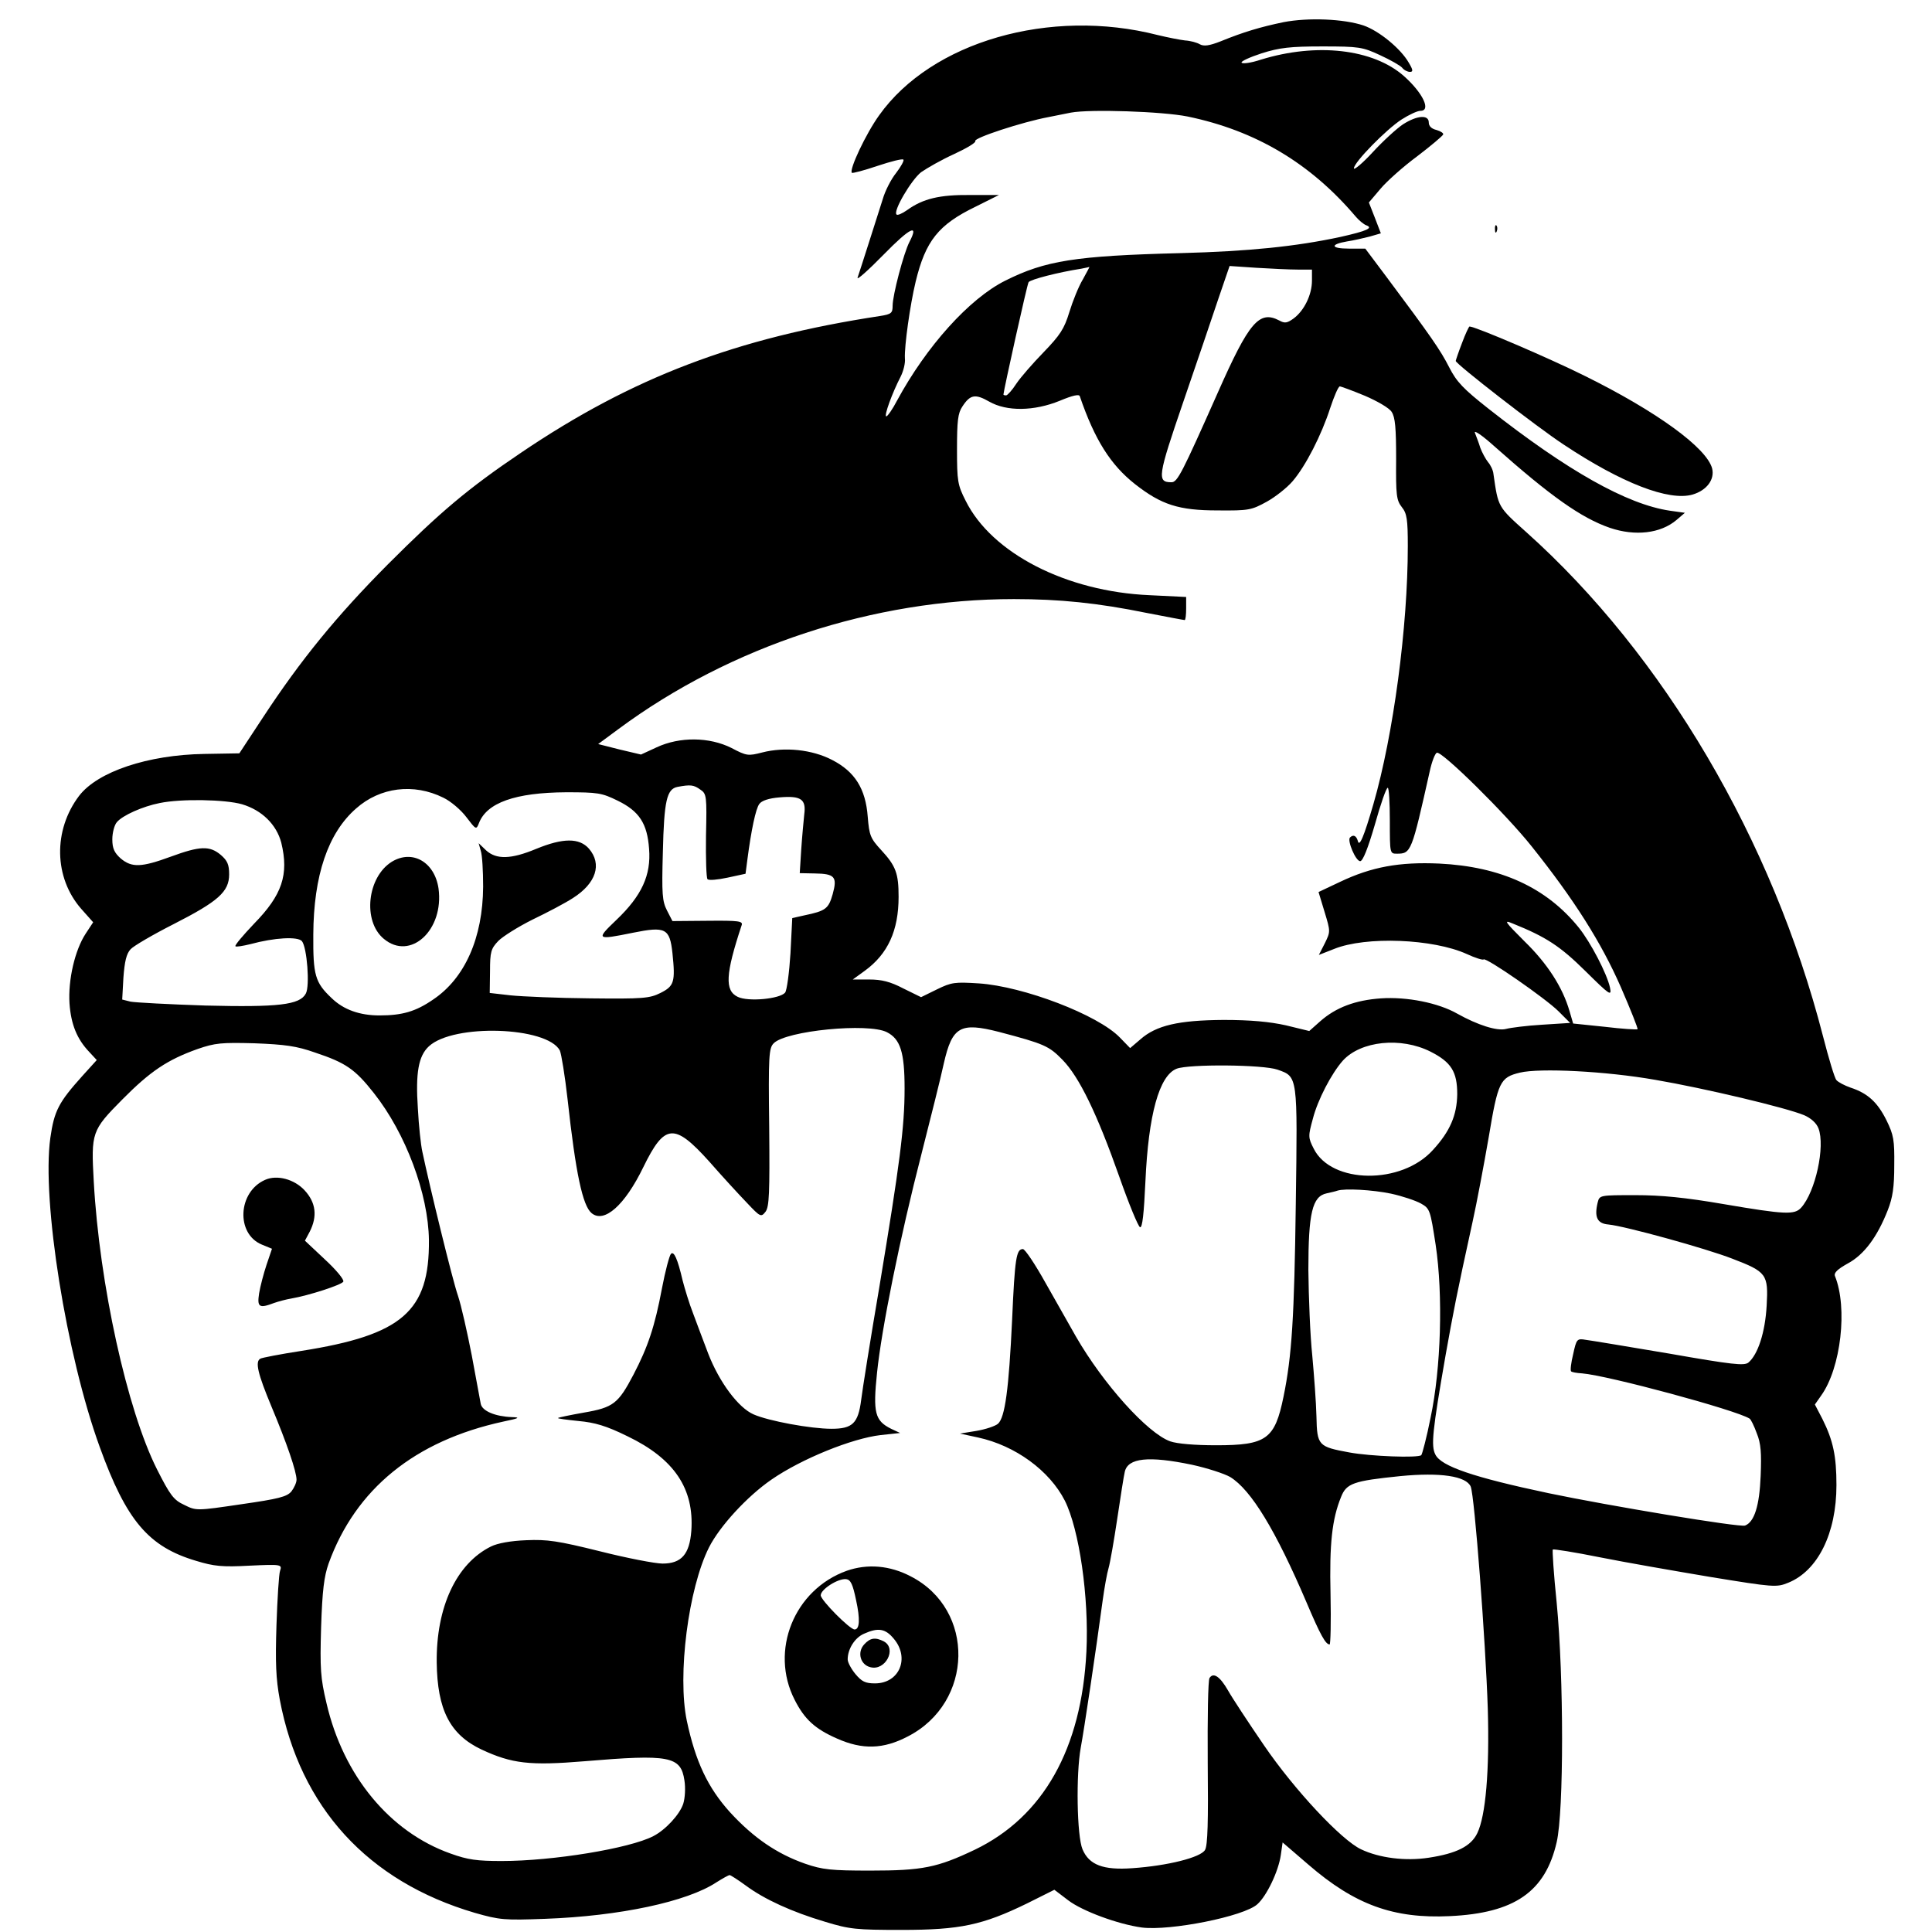 <?xml version="1.0" standalone="no"?>
<!DOCTYPE svg PUBLIC "-//W3C//DTD SVG 20010904//EN"
 "http://www.w3.org/TR/2001/REC-SVG-20010904/DTD/svg10.dtd">
<svg version="1.0" xmlns="http://www.w3.org/2000/svg"
 width="645pt" height="645pt" viewBox="0 0 645 645"
 preserveAspectRatio="xMidYMid meet">
<g transform="translate(0,645) scale(0.1,-0.1)"
fill="#000000" stroke="none">
<path d="M4285 6376 c-77 -16 -134 -33 -210 -64 -38 -15 -56 -17 -69 -10 -10
6 -32 12 -50 13 -17 2 -58 10 -91 18 -359 92 -755 -22 -930 -268 -44 -61 -101
-182 -91 -192 2 -2 41 8 85 23 45 15 84 25 87 21 3 -3 -8 -23 -24 -44 -17 -21
-37 -60 -45 -88 -21 -66 -76 -239 -84 -262 -3 -10 36 25 87 77 89 91 119 105
86 42 -19 -37 -56 -177 -56 -213 0 -24 -4 -28 -42 -34 -480 -73 -827 -205
-1198 -456 -178 -120 -271 -199 -445 -373 -171 -172 -291 -319 -417 -511 l-79
-120 -117 -2 c-188 -3 -356 -59 -418 -140 -87 -115 -84 -273 7 -377 l40 -45
-25 -38 c-36 -55 -59 -154 -54 -233 5 -70 25 -119 66 -162 l25 -27 -48 -53
c-79 -88 -94 -116 -107 -207 -29 -208 53 -724 165 -1032 89 -246 163 -333 322
-380 59 -18 87 -21 178 -16 107 5 109 4 102 -17 -4 -11 -9 -93 -12 -181 -4
-125 -2 -179 11 -249 68 -360 294 -607 651 -712 84 -24 99 -25 235 -20 248 9
474 57 572 122 21 13 40 24 44 24 3 0 28 -16 54 -35 62 -46 154 -88 265 -121
82 -25 104 -27 255 -27 195 0 270 16 418 88 l92 46 46 -35 c47 -36 166 -80
246 -91 94 -12 342 37 386 78 31 28 70 109 78 164 l6 42 86 -74 c155 -134 284
-181 472 -172 216 10 319 81 357 247 24 103 24 552 0 799 -10 96 -15 176 -13
178 2 2 73 -9 157 -26 85 -17 252 -46 371 -66 209 -34 219 -35 258 -19 99 40
161 165 161 326 0 97 -11 149 -47 221 l-25 48 21 30 c66 92 89 293 46 399 -4
11 9 23 43 42 54 29 98 88 133 177 17 43 22 78 22 151 1 84 -2 101 -26 150
-30 60 -62 90 -120 109 -20 7 -41 18 -47 25 -6 6 -26 73 -45 147 -169 656
-532 1272 -990 1682 -96 86 -94 83 -110 194 -1 13 -10 31 -18 40 -8 10 -20 32
-26 48 -5 17 -14 39 -18 50 -4 11 25 -9 65 -45 188 -167 290 -239 385 -272 85
-29 170 -19 223 26 l28 24 -50 7 c-143 21 -342 133 -605 340 -85 67 -107 90
-132 139 -29 57 -60 102 -211 304 l-69 92 -55 0 c-60 0 -64 14 -6 24 21 3 55
11 75 16 l38 11 -20 52 -20 51 39 46 c21 25 76 74 122 108 46 35 85 68 87 73
2 4 -8 11 -22 15 -17 4 -26 13 -26 25 0 27 -39 24 -86 -6 -21 -14 -67 -56
-101 -93 -34 -37 -63 -61 -63 -54 0 20 108 130 159 163 25 16 53 29 63 29 37
0 8 60 -55 116 -103 91 -292 112 -477 55 -33 -11 -62 -15 -65 -10 -3 4 27 18
67 31 60 19 96 23 203 23 122 0 134 -2 192 -29 35 -16 68 -35 74 -42 6 -8 18
-14 26 -14 11 0 11 6 -4 31 -27 47 -99 106 -151 124 -66 22 -184 27 -267 11z
m-320 -315 c227 -47 410 -156 561 -334 11 -13 27 -26 35 -29 25 -9 3 -19 -86
-39 -149 -32 -306 -48 -532 -54 -354 -9 -453 -25 -587 -92 -120 -60 -263 -219
-361 -400 -15 -29 -32 -53 -36 -53 -9 0 20 79 48 133 9 18 16 45 14 61 -2 40
17 177 36 256 33 136 76 190 200 250 l78 39 -96 0 c-102 1 -157 -12 -210 -50
-17 -12 -33 -19 -36 -15 -12 11 49 115 82 141 20 14 69 42 111 61 41 19 73 38
70 43 -7 10 158 64 244 80 30 6 64 13 75 15 64 12 306 4 390 -13z m-350 -544
c-14 -23 -34 -73 -45 -109 -17 -56 -31 -77 -86 -134 -36 -37 -77 -84 -91 -105
-14 -22 -30 -39 -34 -39 -5 0 -9 1 -9 3 1 15 79 368 84 375 6 9 99 33 176 45
14 3 26 5 27 6 1 0 -9 -18 -22 -42z m717 33 l48 0 0 -37 c0 -47 -26 -100 -61
-126 -22 -16 -30 -17 -48 -7 -67 35 -101 -5 -205 -240 -120 -270 -135 -300
-155 -300 -49 0 -46 19 39 267 45 131 98 287 118 347 l37 108 89 -6 c49 -3
111 -6 138 -6z m224 -421 c42 -18 82 -41 90 -54 12 -18 15 -54 15 -158 -1
-120 1 -137 19 -160 17 -21 20 -41 20 -130 0 -270 -48 -630 -115 -862 -32
-110 -47 -145 -52 -122 -5 17 -15 22 -26 11 -10 -10 19 -79 34 -79 9 0 26 43
49 122 19 68 38 123 43 123 4 0 7 -49 7 -110 0 -110 0 -110 24 -110 47 0 49 6
109 274 7 33 18 61 24 63 17 6 230 -204 316 -312 143 -179 233 -322 298 -470
33 -76 58 -139 56 -141 -2 -2 -51 1 -109 8 l-106 11 -12 41 c-23 80 -74 159
-150 233 -67 67 -71 73 -40 60 112 -45 159 -76 243 -159 82 -81 88 -85 82 -55
-10 46 -64 150 -104 200 -108 134 -261 204 -466 214 -133 6 -226 -11 -331 -61
l-72 -34 20 -66 c20 -66 20 -66 1 -105 l-20 -39 51 20 c106 43 331 34 443 -17
28 -13 54 -21 56 -18 8 8 208 -131 250 -173 l39 -39 -94 -6 c-51 -3 -105 -10
-120 -14 -30 -8 -95 13 -163 51 -63 36 -168 57 -255 51 -85 -6 -150 -30 -203
-77 l-36 -32 -78 19 c-54 12 -118 18 -208 18 -150 -1 -225 -18 -278 -65 l-34
-29 -34 35 c-73 76 -322 171 -471 181 -80 5 -91 4 -140 -20 l-53 -26 -59 29
c-44 23 -73 30 -114 30 l-55 0 40 29 c77 56 113 134 113 247 0 78 -9 103 -58
156 -36 39 -40 49 -45 111 -7 94 -43 151 -119 190 -67 35 -159 44 -233 25 -47
-12 -52 -12 -103 15 -74 37 -173 38 -250 2 l-52 -24 -72 17 -71 18 69 51 c373
276 851 433 1319 433 153 0 280 -13 442 -46 67 -13 125 -24 128 -24 3 0 5 17
5 39 l0 38 -122 6 c-278 12 -527 140 -614 315 -27 53 -29 66 -29 172 0 95 3
121 18 143 26 40 43 43 90 16 58 -33 149 -32 235 3 43 18 65 23 67 15 50 -146
103 -229 184 -293 88 -69 146 -88 276 -88 104 -1 113 1 164 29 29 16 68 47 86
68 44 51 97 155 126 245 13 39 27 72 32 72 4 0 42 -14 83 -31z m-2218 -1315
c21 -14 22 -21 19 -154 -1 -76 1 -141 5 -145 4 -5 34 -2 67 5 l60 13 6 46 c13
100 28 171 40 187 8 11 31 19 68 22 71 6 89 -6 82 -57 -2 -20 -7 -72 -10 -116
l-5 -80 50 -1 c67 -1 76 -11 60 -69 -14 -49 -23 -56 -95 -71 l-40 -9 -6 -118
c-4 -64 -12 -124 -18 -131 -18 -21 -123 -31 -158 -14 -44 21 -41 76 13 239 5
14 -9 16 -113 15 l-118 -1 -18 35 c-16 31 -18 55 -14 195 4 172 13 211 49 218
43 8 54 7 76 -9z m-858 -27 c25 -12 59 -41 77 -65 32 -42 33 -43 42 -20 26 68
121 102 291 103 106 0 119 -2 172 -28 72 -35 99 -76 105 -161 7 -87 -24 -156
-109 -237 -69 -66 -68 -68 55 -43 109 22 123 15 132 -68 10 -96 6 -110 -40
-133 -36 -18 -58 -20 -235 -18 -107 1 -226 6 -265 10 l-70 8 1 73 c0 64 3 75
28 101 15 15 66 47 114 71 48 23 109 55 135 72 77 49 98 113 53 165 -32 36
-86 36 -176 -1 -84 -35 -133 -36 -167 -5 l-25 24 7 -25 c5 -14 8 -68 8 -120
-1 -171 -61 -306 -167 -377 -58 -40 -103 -53 -179 -53 -66 0 -120 19 -160 58
-55 52 -62 76 -61 212 1 197 49 339 143 421 80 71 192 85 291 36z m-672 -22
c67 -20 115 -68 131 -128 26 -107 3 -175 -91 -271 -37 -39 -65 -72 -62 -75 2
-3 25 1 50 7 81 22 158 26 172 10 17 -21 27 -150 13 -175 -20 -38 -92 -46
-335 -40 -122 4 -234 10 -250 13 l-28 7 4 73 c4 54 10 80 24 95 10 11 75 49
144 84 149 76 185 108 185 166 0 33 -6 46 -28 65 -37 31 -69 30 -167 -6 -98
-36 -130 -37 -167 -6 -21 19 -28 33 -28 64 0 22 7 48 15 57 19 23 87 53 143
64 72 15 219 12 275 -4z m2153 -761 c45 -23 59 -67 59 -188 0 -129 -16 -251
-84 -661 -30 -176 -57 -346 -61 -379 -10 -78 -29 -96 -99 -96 -69 0 -210 26
-260 48 -51 22 -115 108 -152 204 -15 40 -38 100 -50 133 -13 33 -28 83 -35
110 -17 73 -29 99 -39 89 -5 -5 -19 -57 -30 -115 -24 -128 -47 -196 -95 -288
-51 -97 -67 -110 -166 -127 -45 -8 -84 -16 -86 -18 -2 -2 29 -6 68 -10 55 -5
93 -16 164 -51 156 -75 223 -175 213 -316 -6 -78 -33 -109 -96 -109 -24 0
-118 18 -209 41 -141 35 -176 40 -246 37 -52 -2 -96 -10 -118 -21 -115 -57
-183 -202 -181 -387 2 -158 44 -241 150 -291 101 -47 161 -54 342 -39 286 24
323 17 335 -64 4 -25 2 -59 -4 -78 -12 -36 -59 -87 -100 -108 -79 -41 -335
-83 -506 -83 -82 0 -113 4 -171 25 -203 72 -358 260 -414 502 -20 84 -22 115
-18 253 4 124 10 170 25 213 90 249 288 410 583 474 53 11 59 14 29 15 -55 2
-99 20 -104 44 -2 12 -16 85 -30 162 -15 77 -35 166 -46 199 -18 51 -95 367
-119 481 -5 22 -12 87 -15 145 -8 118 2 175 37 207 82 76 394 66 437 -14 5
-11 17 -84 26 -164 27 -246 50 -354 80 -379 42 -35 111 26 173 154 71 145 103
148 220 18 42 -48 98 -109 125 -137 46 -49 48 -49 63 -30 12 17 14 60 12 282
-3 239 -1 264 15 280 41 42 316 69 378 37z m374 1 c152 -40 167 -47 212 -93
56 -57 116 -181 190 -391 32 -91 63 -166 69 -168 8 -3 13 46 18 153 10 223 46
353 104 376 41 16 289 14 337 -3 68 -24 67 -18 61 -449 -5 -377 -13 -507 -41
-643 -29 -142 -57 -162 -225 -162 -71 0 -130 5 -153 13 -76 27 -224 192 -315
350 -21 37 -67 118 -102 180 -34 61 -68 112 -75 112 -22 0 -27 -30 -36 -235
-11 -235 -24 -327 -47 -348 -9 -8 -42 -19 -72 -24 l-55 -9 60 -13 c125 -27
239 -111 290 -211 48 -96 81 -322 72 -504 -16 -324 -144 -551 -372 -661 -126
-60 -175 -70 -350 -70 -130 0 -159 3 -217 23 -94 33 -172 86 -251 172 -74 82
-115 169 -144 305 -32 152 5 442 74 579 36 71 127 170 208 226 101 70 270 138
365 149 l65 7 -30 14 c-54 27 -61 53 -47 187 15 146 76 450 149 733 30 118 64
253 74 300 28 123 55 138 184 105z m-2283 -69 c102 -34 133 -55 196 -135 107
-135 182 -337 184 -491 2 -238 -89 -317 -426 -370 -71 -11 -133 -23 -137 -26
-18 -10 -8 -51 37 -159 52 -124 84 -218 84 -245 0 -10 -8 -27 -17 -39 -15 -18
-43 -25 -168 -43 -149 -22 -150 -22 -190 -2 -35 16 -47 32 -91 119 -100 199
-192 618 -211 961 -9 163 -7 170 95 273 94 95 151 133 252 169 58 20 79 22
190 19 101 -4 140 -9 202 -31z m3724 3 c69 -35 89 -67 89 -142 -1 -70 -24
-124 -81 -186 -105 -117 -339 -114 -398 4 -19 37 -19 42 -3 100 16 63 62 151
100 194 60 66 194 80 293 30z m750 -94 c164 -28 437 -93 497 -118 23 -10 41
-26 48 -44 23 -60 -10 -212 -58 -265 -22 -24 -53 -23 -258 12 -128 22 -208 30
-295 30 -118 0 -120 0 -126 -24 -12 -49 -2 -71 36 -74 54 -5 326 -80 413 -114
115 -44 121 -52 115 -157 -5 -89 -29 -163 -61 -190 -14 -11 -53 -7 -264 30
-137 23 -262 44 -279 46 -29 5 -31 3 -42 -48 -7 -28 -10 -54 -7 -57 2 -3 19
-6 37 -7 86 -7 513 -122 559 -151 4 -2 15 -24 24 -49 14 -34 16 -66 13 -142
-4 -100 -21 -154 -52 -166 -17 -7 -455 66 -656 108 -251 53 -359 90 -378 129
-15 29 -10 78 34 331 26 145 36 199 90 445 14 63 38 191 54 283 31 186 38 200
104 216 66 16 287 5 452 -24z m-882 -380 c37 -8 82 -23 100 -33 30 -17 31 -22
49 -138 25 -167 18 -412 -17 -577 -13 -66 -28 -122 -31 -125 -10 -10 -170 -4
-240 9 -104 19 -108 23 -110 120 -1 46 -8 138 -14 204 -7 66 -12 194 -13 285
0 190 13 246 61 256 14 3 31 7 36 9 25 8 116 3 179 -10z m-665 -905 c51 -11
109 -30 128 -41 70 -43 152 -178 255 -419 47 -111 64 -140 77 -140 3 0 5 75 3
167 -4 170 5 251 35 325 18 46 41 54 198 70 134 13 220 0 235 -35 13 -32 50
-521 57 -742 6 -207 -7 -357 -35 -415 -21 -44 -70 -68 -162 -82 -78 -12 -165
-1 -226 28 -66 31 -223 199 -324 347 -52 76 -106 158 -120 183 -27 47 -49 62
-62 42 -5 -7 -7 -134 -6 -283 2 -196 0 -276 -9 -291 -14 -25 -125 -53 -243
-61 -97 -7 -144 11 -166 63 -19 45 -22 251 -6 339 11 58 51 326 73 490 6 44
15 94 20 110 5 17 18 91 29 165 11 74 22 144 25 156 10 47 80 54 224 24z"/>
<path d="M1308 3573 c-82 -51 -98 -198 -27 -257 89 -75 202 29 183 168 -13 88
-87 131 -156 89z"/>
<path d="M2827 1206 c-176 -63 -258 -267 -174 -431 33 -65 68 -97 141 -129 85
-38 155 -36 237 7 220 113 226 423 10 534 -70 37 -145 43 -214 19z m31 -98
c14 -64 12 -98 -5 -98 -16 0 -113 98 -113 114 0 20 58 57 85 54 15 -2 22 -17
33 -70z m126 -129 c54 -64 19 -149 -63 -149 -32 0 -44 6 -65 31 -14 17 -26 39
-26 49 0 35 24 73 55 86 47 21 71 17 99 -17z"/>
<path d="M2885 960 c-24 -26 -13 -68 21 -76 50 -13 89 62 45 86 -29 15 -46 12
-66 -10z"/>
<path d="M885 2511 c-91 -40 -98 -180 -11 -216 l34 -14 -18 -53 c-10 -30 -21
-72 -25 -96 -7 -46 0 -51 50 -32 14 5 40 12 58 15 58 10 166 45 173 56 4 6
-23 39 -61 74 l-67 63 16 30 c26 51 21 97 -17 138 -34 37 -92 53 -132 35z"/>
<path d="M4991 5684 c0 -11 3 -14 6 -6 3 7 2 16 -1 19 -3 4 -6 -2 -5 -13z"/>
<path d="M4881 5305 c-12 -31 -21 -58 -21 -60 0 -10 273 -222 360 -279 194
-129 352 -190 431 -167 47 14 74 50 65 87 -18 68 -181 188 -423 308 -120 60
-368 166 -387 166 -2 0 -14 -25 -25 -55z"/>
</g>
</svg>
